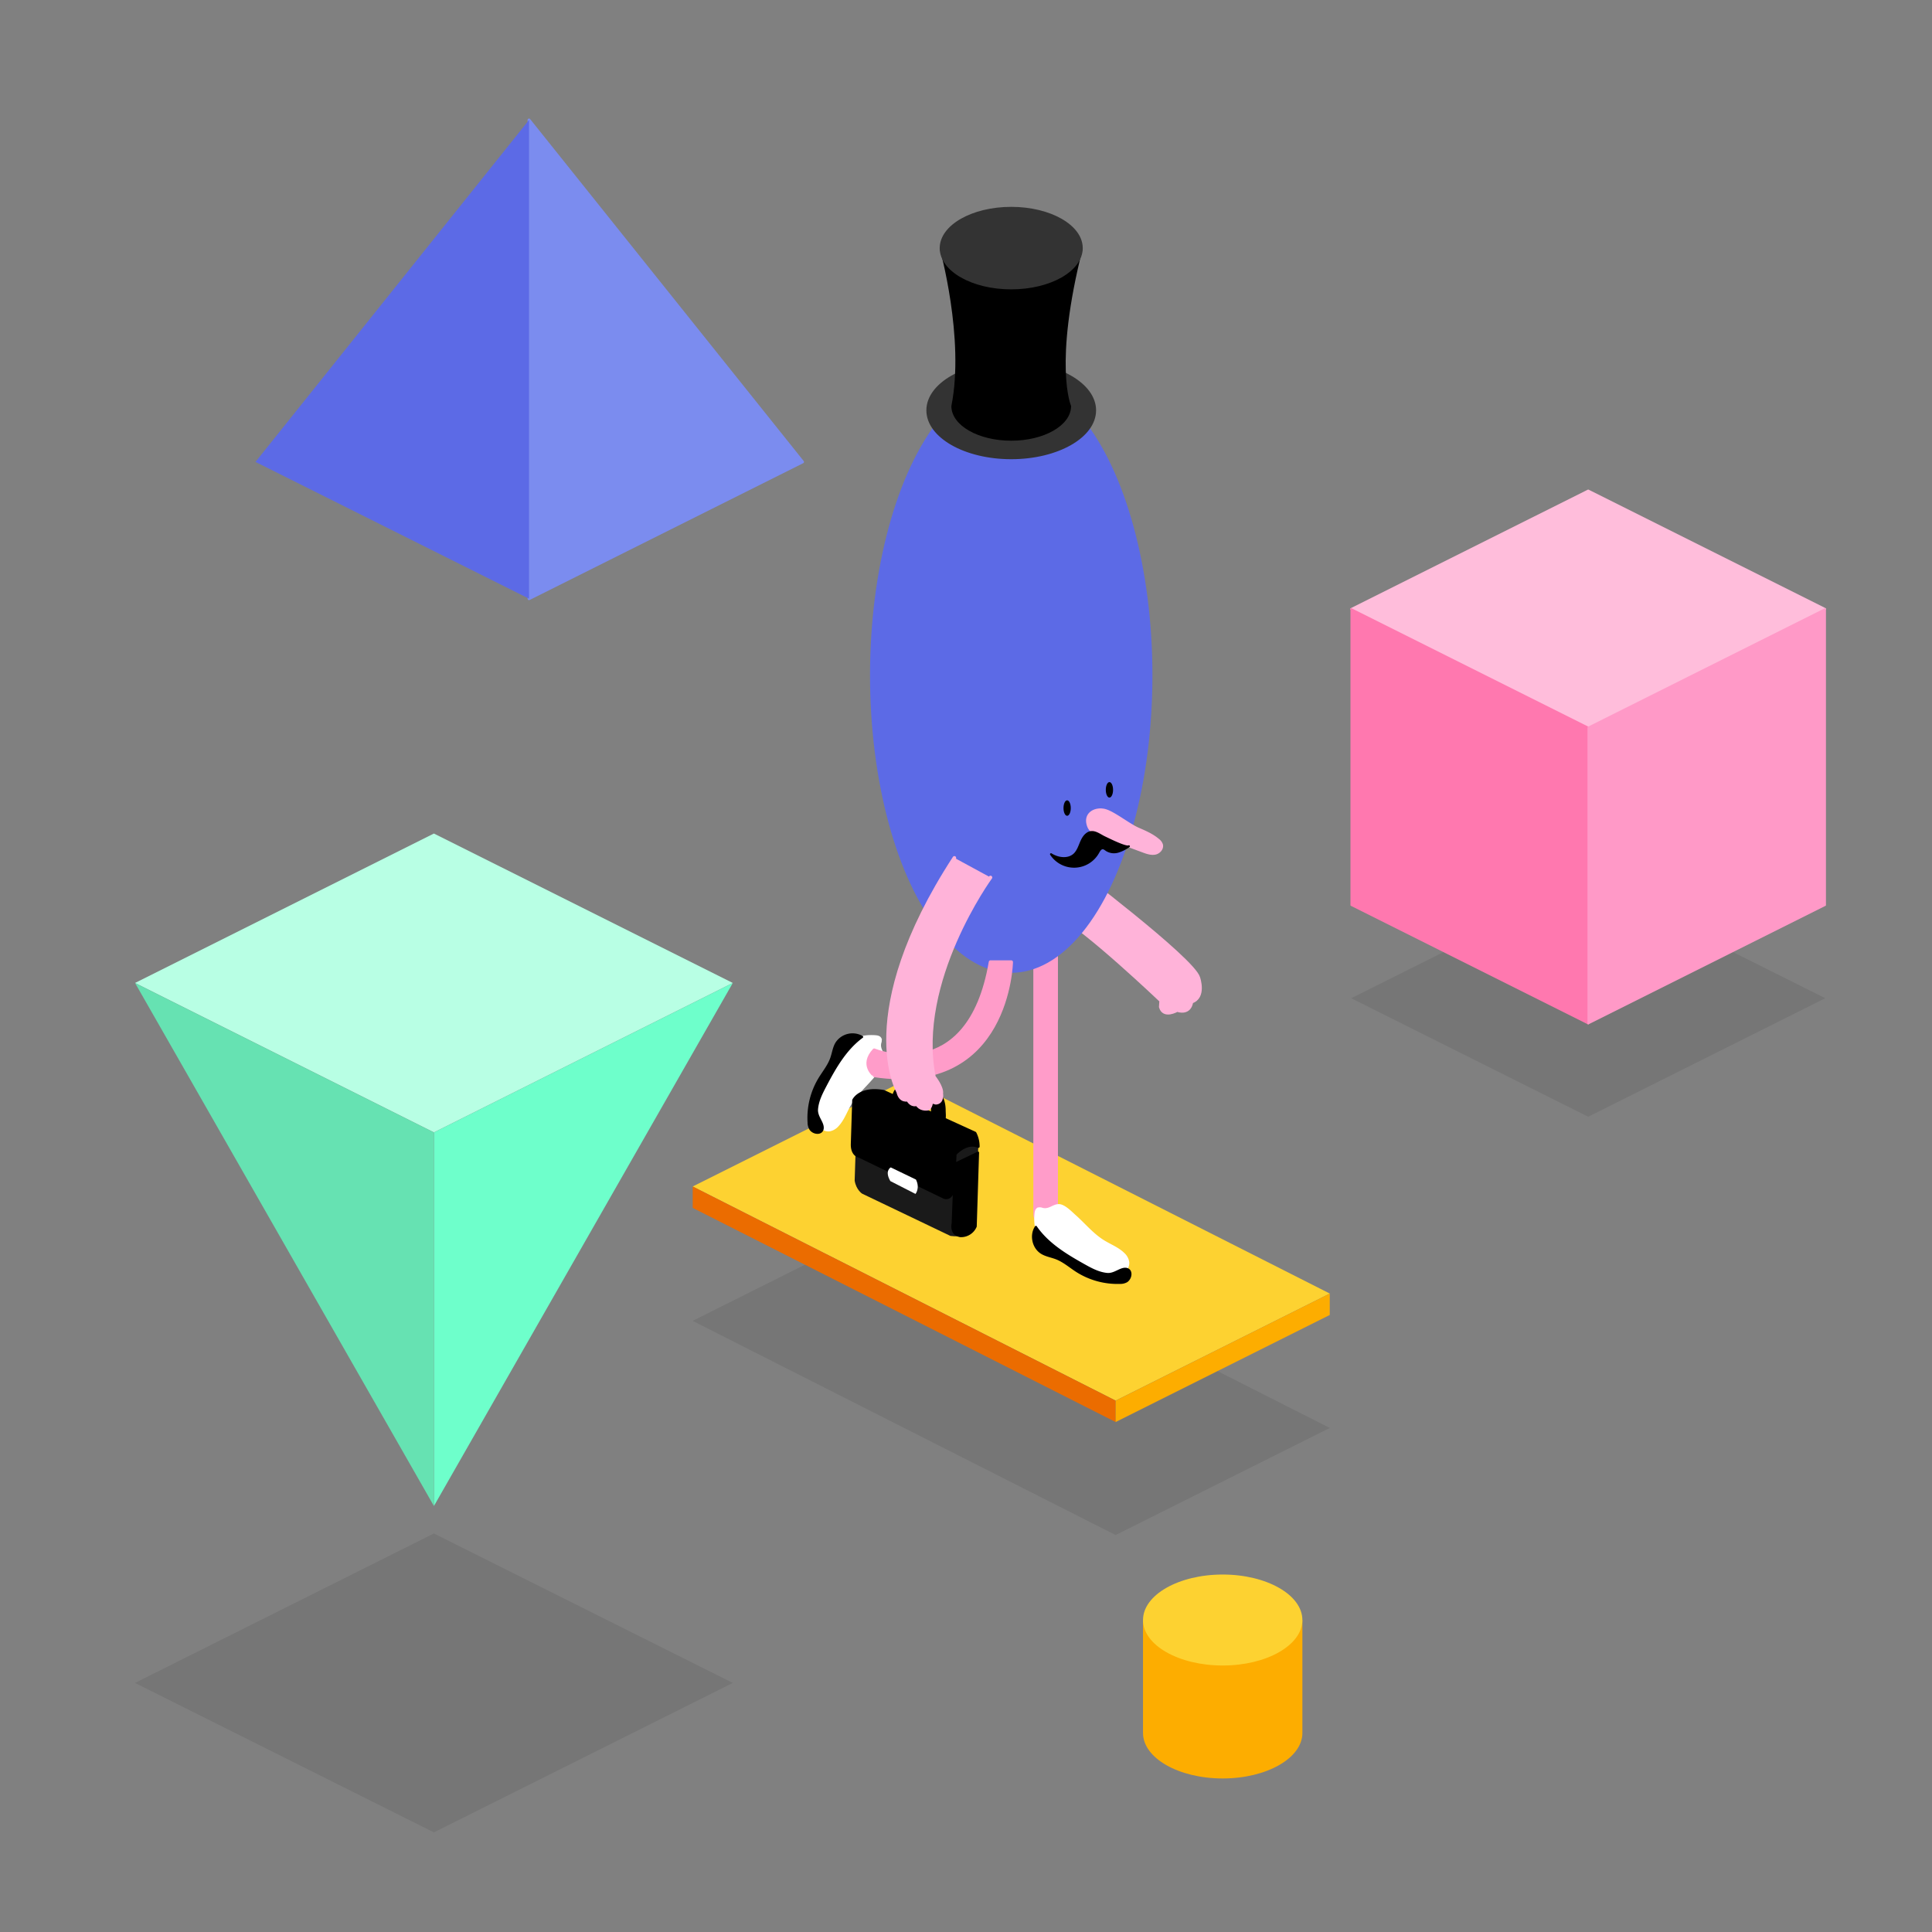 <svg xmlns="http://www.w3.org/2000/svg" viewBox="0 0 1271.3 1271.3"><rect x="0" y="0" width="1271.3" height="1271.3" fill="#808080" stroke="none"/><defs><style>.cls-1{fill:none;}.cls-2{fill:#7b8cef;stroke:#7b8cef;stroke-width:1.89px;}.cls-11,.cls-12,.cls-13,.cls-14,.cls-18,.cls-2,.cls-20,.cls-21,.cls-4,.cls-6,.cls-7{stroke-linecap:round;stroke-linejoin:round;}.cls-13,.cls-3{fill:#5c6ae6;}.cls-4{fill:#ffbddb;stroke:#ffbddb;stroke-width:1.13px;}.cls-5{opacity:0.08;}.cls-6{fill:#ff78af;stroke:#ff78af;}.cls-6,.cls-7{stroke-width:0.98px;}.cls-7{fill:#ff99c7;stroke:#ff99c7;}.cls-8{fill:#fdd231;}.cls-9{fill:#eb6c00;}.cls-10{fill:#fdad00;}.cls-11{fill:#ff9cc9;stroke:#ff9cc9;}.cls-11,.cls-12{stroke-width:2.31px;}.cls-12{fill:#ffb3d9;stroke:#ffb3d9;}.cls-13{stroke:#5c6ae6;stroke-width:1.81px;}.cls-14,.cls-18,.cls-20,.cls-21{stroke:#000;}.cls-14,.cls-15,.cls-16{stroke-width:1.33px;}.cls-15{fill:#333;stroke:#333;}.cls-15,.cls-16{stroke-miterlimit:10;}.cls-16,.cls-19{fill:#fff;}.cls-16{stroke:#fff;}.cls-17{fill:#1a1a1a;}.cls-18{stroke-width:1.79px;}.cls-20{stroke-width:3.2px;}.cls-21{stroke-width:2.92px;}.cls-22{fill:#b8ffe4;}.cls-23{fill:#6effcb;}.cls-24{fill:#66e2b2;}</style></defs><title>image_efficace_productif_3</title><g id="Calque_2" data-name="Calque 2"><g id="Calque_1-2" data-name="Calque 1"><rect class="cls-1" width="1271.3" height="1271.3" rx="100" ry="100"/><polygon class="cls-2" points="348.11 393.95 348.11 78.95 528.11 303.95 348.11 393.95"/><polygon class="cls-3" points="168.11 303.95 348.11 78.95 348.11 393.95 168.11 303.95"/><polygon class="cls-4" points="1201.03 400.68 1045.08 478.65 889.13 400.68 1045.08 322.71 1201.03 400.68"/><polygon class="cls-5" points="1201.03 656.85 1045.08 734.82 889.13 656.85 1045.08 578.87 1201.03 656.85"/><polygon class="cls-6" points="889.13 400.68 889.13 595.61 1045.08 673.59 1045.08 478.65 889.13 400.68"/><polygon class="cls-7" points="1045.08 478.65 1045.08 673.59 1201.03 595.61 1201.03 400.68 1045.08 478.65"/><polygon class="cls-5" points="875.01 939.63 596.72 798.72 455.82 869.17 734.11 1010.08 875.01 939.63"/><polygon class="cls-8" points="875.01 851.18 596.72 710.28 455.82 780.73 734.11 921.64 875.01 851.18"/><polygon class="cls-9" points="455.82 780.73 455.82 794.82 734.11 935.73 734.11 921.64 455.82 780.73"/><polygon class="cls-10" points="875.01 851.18 875.01 865.28 734.11 935.73 734.11 921.64 875.01 851.18"/><rect class="cls-11" x="681.11" y="582.12" width="13.89" height="224.02" rx="6.95" ry="6.95" transform="translate(1376.11 1388.26) rotate(180)"/><path class="cls-12" d="M704.53,570.36s80.34,60.66,84,72.95c0,0,4.58,12.9-4.55,15.86,0,0-.54,8.22-9.42,5.48,0,0-8.79,5.16-10.78-2.09l.27-4.11s-50.79-48.36-67-55.75C697,602.7,692.59,575.88,704.53,570.36Z"/><path class="cls-12" d="M776,633.6c.45,2.5,2.58,4.27,4.42,6s3.63,4.11,3.09,6.59a5.1,5.1,0,0,1-5.24,3.62,6.29,6.29,0,0,1-4.42-2.15c-1.33-1.55-1.85-3.68-3.26-5.16-1.21-1.28-2.93-1.91-4.49-2.73s-3.11-2-3.43-3.79"/><path class="cls-12" d="M786.85,656.09a6,6,0,0,1-9.78-6"/><path class="cls-12" d="M779.23,663.28a7.19,7.19,0,0,1-7-3.3,11.88,11.88,0,0,1-1.55-7.87c.21-1.79,1.2-4,3-3.85"/><ellipse class="cls-13" cx="665.41" cy="444.39" rx="92.01" ry="194.84"/><ellipse cx="702.2" cy="531.72" rx="2.39" ry="5.09"/><ellipse cx="730.03" cy="519.73" rx="2.39" ry="5.09"/><path class="cls-12" d="M748.88,545.73c4.6,2,9.27,4,13.08,7.27a6.17,6.17,0,0,1,2.11,2.8c.7,2.45-1.59,5-4.09,5.44s-5.05-.4-7.45-1.29l-28.16-10.46c-3.09-1.15-6.5-2.6-7.74-5.66-3.27-8.09,3.92-11.8,10-10.45C732.28,534.63,742.69,543.07,748.88,545.73Z"/><path class="cls-14" d="M715.13,548.74c-2.1,1.59-3.25,4.11-4.24,6.55s-2,5-3.87,6.81c-4,3.84-10.75,3-15.43,0a18.14,18.14,0,0,0,31-1.08c.71-1.27,1.58-2.84,3-2.85,1,0,1.81.77,2.65,1.33a9.35,9.35,0,0,0,7.59.89,25.08,25.08,0,0,0,7-3.52c-1.83,1.19-13.78-4.88-15.89-5.85C723.26,549.31,719.27,545.59,715.13,548.74Z"/><ellipse class="cls-15" cx="665.41" cy="270.01" rx="55.17" ry="31.49"/><path class="cls-14" d="M626.69,267.22c0,12.21,17.34,22.11,38.72,22.11s38.72-9.9,38.72-22.11c0,0-11.84-27.13,7.68-104H619S635.61,222.66,626.69,267.22Z"/><ellipse class="cls-15" cx="665.41" cy="163.26" rx="46.39" ry="26.48"/><path class="cls-16" d="M559.3,727c-2.65,4.55-4.38,9.73-8,13.58a9.48,9.48,0,0,1-5.36,3.19c-3.9.56-7.54-2.77-8.6-6.57s-.14-7.85,1.06-11.6c3.79-11.85,10.33-22.6,16.82-33.22a26.63,26.63,0,0,1,5-6.59c4.21-3.64,10.23-4.32,15.79-3.93,1.3.09,2.83.39,3.37,1.58a4.62,4.62,0,0,1-.14,2.86c-1,4.56,2.74,7,2.79,10.8,0,3.45-4.52,8.11-6.58,10.57C570.11,714.14,563.57,719.67,559.3,727Z"/><path class="cls-14" d="M533.22,743a8.6,8.6,0,0,1-1.16-4.39,49.9,49.9,0,0,1,7-28.69c2.7-4.48,6.13-8.59,7.89-13.51,1.19-3.32,1.59-7,3.39-10a12.68,12.68,0,0,1,17-4.08c-10.91,8-17.83,20.14-24.12,32.09-2.59,4.92-5.18,10-5.6,15.57-.35,4.75,3.75,8.35,3.77,12C541.42,746.6,535.44,746.24,533.22,743Z"/><path class="cls-16" d="M726.05,816.63c4.48,2.79,9.6,4.67,13.35,8.37a9.45,9.45,0,0,1,3,5.45c.45,3.92-3,7.46-6.81,8.4s-7.86-.08-11.57-1.39c-11.74-4.14-22.29-11-32.72-17.79a27.08,27.08,0,0,1-6.44-5.21c-3.51-4.31-4-10.35-3.47-15.89.13-1.3.48-2.83,1.69-3.33a4.62,4.62,0,0,1,2.85.22c4.53,1.13,7.08-2.53,10.88-2.47,3.45.06,8,4.76,10.37,6.89C713.51,805.46,718.85,812.15,726.05,816.63Z"/><path class="cls-14" d="M741.3,843.18a8.58,8.58,0,0,1-4.42,1,49.9,49.9,0,0,1-28.48-7.85c-4.39-2.83-8.4-6.38-13.27-8.28-3.29-1.29-6.91-1.79-9.89-3.68-5.49-3.48-7.22-11.72-3.59-17.1,7.64,11.13,19.61,18.41,31.37,25,4.84,2.73,9.88,5.47,15.4,6,4.74.5,8.46-3.5,12.14-3.41C745.11,835.08,744.59,841.05,741.3,843.18Z"/><path class="cls-17" d="M581.5,718.13l60.09,27.45s2.38.92,2.13,8.88L642.05,807s-2.66,8.06-16.64,6.27l-58.08-27.8s-3.93-2.41-4.94-8.58l1.67-52.62S568.32,716.45,581.5,718.13Z"/><path class="cls-18" d="M643.72,754.46s-6.52-3.84-15.18,4.93l-.85,19.82s.07,10.4-6.29,8.79l-56.09-27.15s-4.8-.61-4.56-8.18l.91-28.67s3.89-8.7,19.84-5.87l60.09,27.45A19.2,19.2,0,0,1,643.72,754.46Z"/><path class="cls-19" d="M602.72,776.17l-16.58-8s-4.26,2.15-.28,9l16.56,8.46S605.55,781.84,602.72,776.17Z"/><path class="cls-14" d="M643.59,758.44l-15.18,7.29-1.54,39.36s-1.79,7.14,5,8.32A10.48,10.48,0,0,0,642.05,807Z"/><path class="cls-20" d="M609.15,722.42a2.79,2.79,0,0,0,.42,2.34c.71.91,2,1,2.94,1.71a4.43,4.43,0,0,1,1.72,3.36,15.35,15.35,0,0,1-.41,3.71,4,4,0,0,0,.4,3.12c1.19,1.6,5.27,2.12,6.08.47s.38-4.44.38-6.34c0-3.25-.67-8.84-4.42-11C613.65,718.3,609.8,719.52,609.15,722.42Z"/><path class="cls-21" d="M594.88,722.8a6.18,6.18,0,0,0-1.86,2.72,4.15,4.15,0,0,1-.68,1.53c-.82.9-2.44.48-3.14-.52a5.64,5.64,0,0,1-.68-3.52,8.21,8.21,0,0,1,1.32-4.87q2.2,2.43,4.44,4.83"/><path class="cls-11" d="M575.27,691.06s62.18,25.85,76.51-58h13.63s-1.65,87.76-89.91,74.62C575.5,707.68,566.15,700.91,575.27,691.06Z"/><path class="cls-12" d="M651.78,577.38S602,645.71,614.57,708.65c0,0,5.4,6.67,4.85,10.91,0,0,1,5.86-3.63,6.12l-3-.86s-.1,5.07-3.25,4.84c0,0-4.24.39-6.17-3.19,0,0-3.2,1.85-6-2.9,0,0-4.87,1.59-6.36-5.1,0,0-30-50.92,37-154"/><polygon class="cls-22" points="482.2 646.81 285.53 548.48 88.86 646.81 285.53 745.15 482.2 646.81"/><polygon class="cls-5" points="482.2 1107.41 285.53 1009.07 88.86 1107.41 285.53 1205.74 482.2 1107.41"/><polygon class="cls-23" points="285.53 990.99 482.2 646.81 285.53 745.15 285.53 990.99"/><polygon class="cls-24" points="88.86 646.81 285.53 745.15 285.53 990.99 88.86 646.81"/><path class="cls-10" d="M752.13,1140.35c0,16.53,23.47,29.92,52.43,29.92S857,1156.88,857,1140.35V1066H752.13Z"/><ellipse class="cls-8" cx="804.56" cy="1066.01" rx="52.43" ry="29.93"/></g></g></svg>